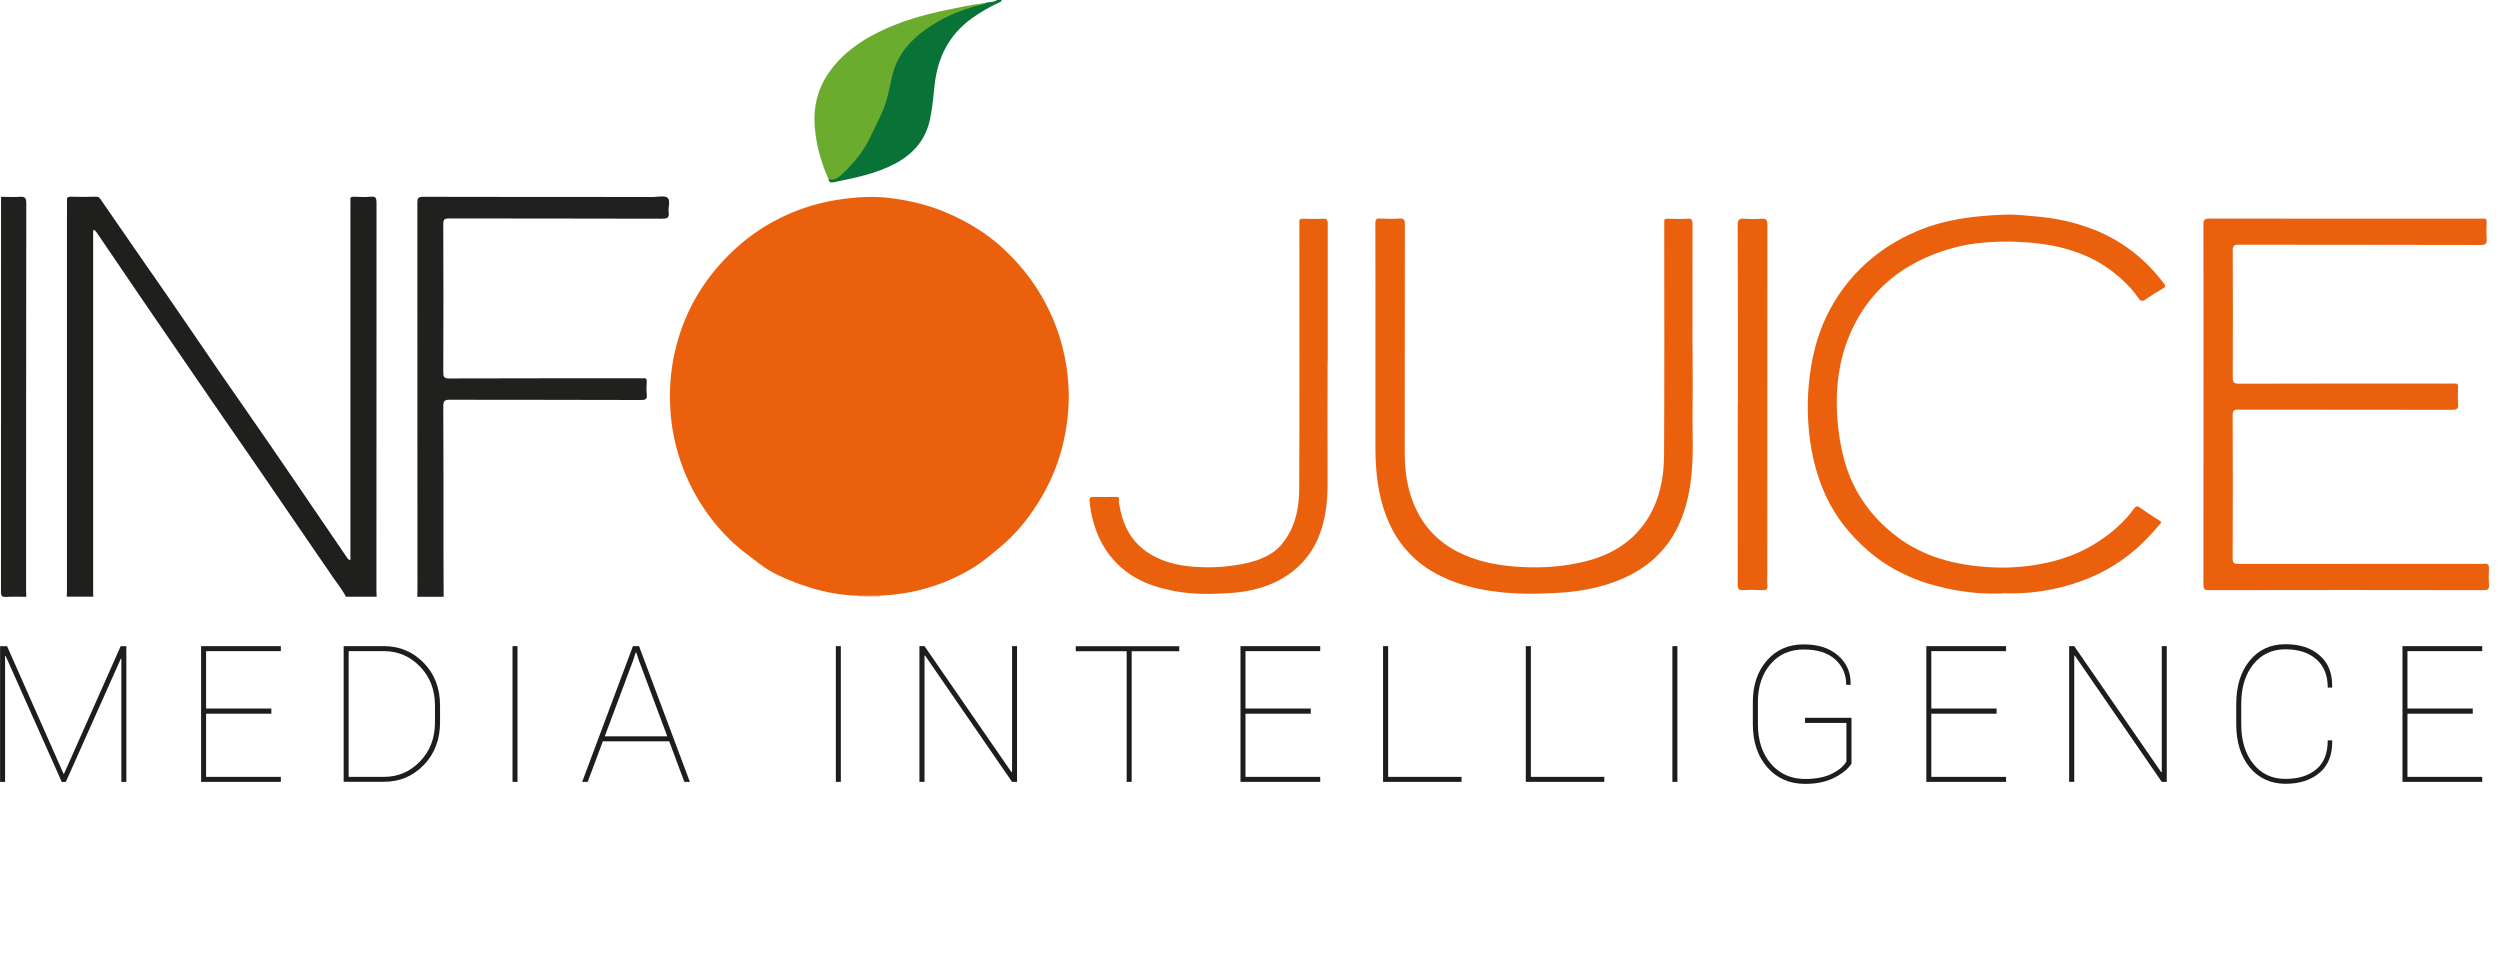 <?xml version="1.0" encoding="UTF-8"?>
<svg xmlns="http://www.w3.org/2000/svg" id="Livello_1" viewBox="0 0 285.31 109.12">
  <path d="m10.65,68.11c0-.15-.02-.29-.02-.44,0-13.69,0-27.38,0-41.07,0-.1,0-.21,0-.33.21-.04.3.12.38.23,1.73,2.53,3.44,5.07,5.17,7.6,2.68,3.92,5.37,7.84,8.06,11.76,1.82,2.65,3.66,5.28,5.47,7.92,2.78,4.05,5.54,8.11,8.33,12.16.49.71,1.05,1.38,1.43,2.16,1.17,0,2.34,0,3.51,0,0-.25-.02-.5-.02-.75,0-14.74,0-29.47.01-44.21,0-.52-.08-.75-.66-.69-.64.06-1.29.03-1.94,0-.31-.01-.42.09-.38.39.02.14,0,.29,0,.44,0,13.31,0,26.63,0,39.94v.71c-.23-.05-.32-.19-.42-.34-2.01-2.95-4.02-5.91-6.04-8.86-1.74-2.55-3.49-5.1-5.25-7.63-2.24-3.21-4.47-6.44-6.67-9.69-1.72-2.54-3.48-5.05-5.23-7.57-1.64-2.37-3.28-4.75-4.92-7.12-.12-.18-.23-.28-.47-.27-.98.02-1.96.03-2.95,0-.35,0-.41.13-.4.43.02.61,0,1.21,0,1.82,0,14.21,0,28.43,0,42.64,0,.25-.01.5-.02.75,1,0,2.01,0,3.01,0Z" fill="#1f1f1e"></path>
  <path d="m50.63,68.11c0-1.96-.02-3.93-.02-5.89,0-5.29.01-10.58-.02-15.87,0-.63.18-.73.76-.73,7.27.02,14.54,0,21.81.03.5,0,.71-.08.65-.63-.05-.5-.03-1,0-1.5.01-.28-.09-.38-.36-.35-.14.02-.29,0-.44,0-7.25,0-14.5,0-21.75.02-.57,0-.67-.16-.67-.69.02-5.64.02-11.29,0-16.93,0-.54.15-.64.65-.64,8.11.02,16.21,0,24.32.03.57,0,.84-.08.75-.72-.08-.57.24-1.34-.13-1.67-.32-.28-1.07-.09-1.63-.09-8.75,0-17.51,0-26.26-.02-.58,0-.66.17-.66.69.01,14.76.01,29.52.01,44.27,0,.23-.01.46-.02.69,1,0,2.01,0,3.01,0Z" fill="#20201e"></path>
  <path d="m3,68.11c0-.25-.02-.5-.02-.75,0-14.72,0-29.45.02-44.17,0-.62-.17-.77-.75-.73-.7.05-1.42,0-2.13,0,0,15.03,0,30.06-.01,45.09,0,.48.12.6.58.57.77-.04,1.54-.01,2.32-.01Z" fill="#20201e"></path>
  <path d="m94.56,20.44c.03.43.35.41.62.35,2.4-.49,4.82-.96,7.02-2.14,2.08-1.11,3.47-2.75,3.95-5.1.26-1.27.37-2.55.51-3.83.34-3.13,1.63-5.75,4.25-7.63.97-.69,2-1.29,3.08-1.79.13-.06.34-.09.32-.32h-.5c-.4.34-.93.17-1.36.38-3.03.5-5.73,1.74-8.04,3.77-1.5,1.32-2.51,2.96-2.87,4.95-.39,2.14-1.14,4.12-2.14,6.06-.79,1.52-1.72,2.9-2.89,4.13-.55.58-1.18.97-1.95,1.15Z" fill="#097337"></path>
  <path d="m100.4,68.11s0-.08,0-.12c-.79-.32-1.59-.32-2.38,0,0,.04,0,.08,0,.12h2.38Z" fill="#f6c8aa"></path>
  <path d="m98.02,67.98c.79,0,1.59,0,2.38,0,3.75-.16,7.26-1.16,10.48-3.08,1.21-.72,2.28-1.64,3.36-2.55,1.52-1.27,2.77-2.76,3.86-4.39,1.76-2.62,2.93-5.48,3.49-8.6.33-1.85.46-3.71.33-5.56-.18-2.72-.82-5.35-1.95-7.86-1.33-2.98-3.23-5.53-5.63-7.71-1.84-1.67-3.95-2.94-6.25-3.93-2.07-.89-4.21-1.4-6.42-1.69-1.76-.23-3.53-.15-5.31.08-2.04.26-4,.76-5.89,1.54-2.13.88-4.08,2.04-5.85,3.54-1.92,1.63-3.55,3.49-4.87,5.63-1.34,2.17-2.24,4.51-2.79,7-.41,1.87-.55,3.75-.49,5.66.08,2.66.62,5.22,1.61,7.7,1.28,3.18,3.16,5.93,5.67,8.26.9.84,1.92,1.53,2.89,2.29,1.33,1.04,2.85,1.69,4.4,2.27,2.24.84,4.57,1.36,6.98,1.41Z" fill="#ea600d"></path>
  <path d="m251.47,46.14c0,6.86,0,13.71-.01,20.57,0,.53.14.64.65.64,10.44-.02,20.89-.02,31.33,0,.5,0,.65-.13.61-.62-.04-.6-.04-1.21,0-1.82.02-.42-.08-.6-.54-.57-.6.04-1.21.01-1.82.01-8.73,0-17.46,0-26.2.01-.53,0-.7-.09-.69-.67.03-5.43.02-10.87,0-16.3,0-.53.15-.64.66-.64,8.13.02,16.25,0,24.38.02.52,0,.75-.09.69-.67-.06-.64-.03-1.29,0-1.94,0-.3-.09-.4-.39-.39-.77.02-1.55,0-2.32,0-7.44,0-14.87,0-22.31.02-.6,0-.7-.18-.7-.73.02-4.83.02-9.66,0-14.48,0-.52.13-.65.65-.65,9.21.02,18.42,0,27.64.03.6,0,.73-.18.69-.73-.05-.62-.02-1.25,0-1.88,0-.29-.07-.44-.38-.39-.08.01-.17,0-.25,0-10.34,0-20.68,0-31.02-.01-.55,0-.68.12-.68.68.02,6.83.01,13.67.01,20.5Z" fill="#ea600d"></path>
  <path d="m193.15,39.31c0-4.58,0-9.15.01-13.73,0-.47-.09-.66-.6-.62-.75.05-1.5.02-2.25,0-.3,0-.42.09-.38.39.02.17,0,.33,0,.5,0,8.71.03,17.43-.02,26.14-.02,2.6-.53,5.15-1.98,7.37-1.69,2.59-4.18,4.02-7.14,4.74-2.41.59-4.86.74-7.32.6-2.49-.15-4.95-.59-7.2-1.77-2.86-1.5-4.62-3.88-5.45-6.98-.4-1.5-.52-3.03-.51-4.59.02-8.59,0-17.18.02-25.77,0-.51-.11-.69-.64-.65-.73.05-1.46.04-2.19,0-.45-.02-.55.12-.54.56.02,4.12.01,8.23.01,12.35,0,4.43-.01,8.86,0,13.29.01,2.66.27,5.29,1.25,7.8,1.1,2.84,2.94,5.04,5.64,6.51,1.95,1.06,4.04,1.65,6.2,1.98,2.56.4,5.15.38,7.71.23,2.96-.17,5.87-.75,8.54-2.18,2.66-1.43,4.51-3.55,5.61-6.36.64-1.63.96-3.32,1.13-5.06.24-2.48.07-4.96.11-7.43.04-2.44,0-4.89,0-7.34Z" fill="#ea600d"></path>
  <path d="m228.48,67.71c3.22.12,6.29-.37,9.28-1.48,1.99-.74,3.8-1.78,5.45-3.11,1.21-.97,2.27-2.09,3.26-3.27.14-.17.3-.24-.02-.44-.8-.48-1.57-1.03-2.35-1.55-.3-.2-.46.05-.59.23-1.07,1.46-2.41,2.64-3.91,3.64-2.06,1.38-4.34,2.2-6.77,2.65-1.86.34-3.74.46-5.62.36-3.93-.21-7.66-1.13-10.83-3.57-2.94-2.26-4.99-5.19-5.95-8.83-.42-1.59-.66-3.2-.76-4.84-.23-3.72.31-7.28,2.04-10.6,1.89-3.63,4.8-6.16,8.59-7.72,1.79-.74,3.63-1.24,5.54-1.44,1.96-.21,3.92-.22,5.9-.05,1.62.14,3.21.42,4.74.92,1.73.56,3.36,1.37,4.8,2.53,1.03.83,1.99,1.74,2.74,2.85.19.29.4.51.85.18.64-.47,1.33-.86,2.01-1.27.32-.19.24-.33.11-.5-2.16-2.88-4.89-5.01-8.28-6.29-1.96-.74-3.98-1.19-6.06-1.38-1.3-.12-2.59-.28-3.9-.23-3.45.12-6.87.54-10.07,1.92-2.03.87-3.91,2.02-5.59,3.51-1.98,1.76-3.52,3.83-4.66,6.2-.85,1.77-1.39,3.65-1.72,5.59-.36,2.14-.48,4.29-.35,6.44.18,2.89.76,5.69,1.98,8.36,1.14,2.49,2.81,4.56,4.85,6.33,2.54,2.2,5.54,3.55,8.83,4.27,2.14.47,4.31.7,6.47.61Z" fill="#ea600d"></path>
  <path d="m151.53,41.2c0-5.2,0-10.41,0-15.61,0-.46-.07-.67-.6-.63-.75.05-1.5.02-2.25,0-.3,0-.43.08-.39.39.02.14,0,.29,0,.44,0,10.03.03,20.06-.02,30.09-.01,2.27-.52,4.49-2.04,6.29-.76.9-1.81,1.44-2.94,1.82-1.07.35-2.17.51-3.3.64-1.04.12-2.08.13-3.11.09-1.97-.09-3.9-.44-5.62-1.49-1.95-1.19-3.01-2.98-3.43-5.19-.06-.34-.19-.68-.13-1.04.05-.34-.2-.3-.4-.29-.84,0-1.67.02-2.51,0-.36-.01-.48.1-.45.45.1,1.19.37,2.35.78,3.45.76,2.05,2.05,3.73,3.88,4.96,1.57,1.05,3.34,1.56,5.17,1.91,1.98.37,3.98.33,5.96.22,2.7-.15,5.31-.83,7.47-2.55,1.63-1.29,2.7-3,3.29-5.02.49-1.68.63-3.39.62-5.13-.03-4.6,0-9.19,0-13.79Z" fill="#ea610d"></path>
  <path d="m198.32,46.15c0,6.85,0,13.71-.01,20.56,0,.54.15.67.66.64.71-.05,1.42-.04,2.13,0,.45.02.65-.07.6-.57-.05-.48-.01-.96-.01-1.44,0-13.23,0-26.45.01-39.68,0-.59-.16-.74-.72-.7-.62.05-1.26.05-1.88,0-.6-.05-.8.09-.79.76.03,6.81.02,13.62.02,20.43Z" fill="#ea600d"></path>
  <path d="m94.56,20.44c.63.21,1.11-.17,1.5-.52,1.36-1.26,2.52-2.67,3.32-4.39.59-1.28,1.3-2.5,1.72-3.87.29-.93.48-1.89.68-2.84.5-2.3,1.86-3.99,3.71-5.35,1.94-1.43,4.11-2.34,6.43-2.92.18-.04.38-.04.52-.18-1.5.13-2.96.47-4.43.77-2.66.56-5.27,1.3-7.72,2.51-2.35,1.16-4.41,2.67-5.87,4.9-1.14,1.74-1.58,3.65-1.45,5.74.14,2.16.71,4.18,1.58,6.14Z" fill="#6bac2f"></path>
  <path d="m7.24,88.32h.06l6.47-14.57h.65v15.49h-.57v-14.07h-.06s-6.28,14.07-6.28,14.07h-.46l-6.41-14.39h-.06v14.39h-.57v-15.49h.8l6.45,14.57Z" fill="#1d1d1b"></path>
  <path d="m30.97,81.45h-7.45v7.21h8.53v.57h-9.1v-15.49h9.1v.57h-8.53v6.55h7.45v.57Z" fill="#1d1d1b"></path>
  <path d="m39.22,89.23v-15.49h4.61c1.78,0,3.29.64,4.53,1.91s1.86,2.9,1.86,4.88v1.89c0,1.99-.62,3.61-1.86,4.89s-2.75,1.91-4.53,1.91h-4.61Zm.57-14.91v14.34h4.03c1.61,0,2.98-.59,4.12-1.77s1.7-2.66,1.7-4.46v-1.93c0-1.77-.57-3.25-1.7-4.42s-2.51-1.77-4.12-1.77h-4.03Z" fill="#1d1d1b"></path>
  <path d="m59.06,89.23h-.57v-15.49h.57v15.49Z" fill="#1d1d1b"></path>
  <path d="m76.36,84.6h-7.56l-1.73,4.63h-.63l5.79-15.49h.7l5.8,15.49h-.63l-1.73-4.63Zm-7.35-.57h7.14l-3.24-8.67-.3-.9h-.06l-.29.9-3.24,8.67Z" fill="#1d1d1b"></path>
  <path d="m95.96,89.23h-.57v-15.49h.57v15.49Z" fill="#1d1d1b"></path>
  <path d="m116.07,89.23h-.57l-9.93-14.42-.06.02v14.4h-.58v-15.49h.58l9.93,14.39.06-.02v-14.37h.57v15.49Z" fill="#1d1d1b"></path>
  <path d="m134.57,74.32h-5.42v14.91h-.57v-14.91h-5.81v-.57h11.81v.57Z" fill="#1d1d1b"></path>
  <path d="m149.59,81.45h-7.45v7.21h8.53v.57h-9.1v-15.49h9.1v.57h-8.53v6.55h7.45v.57Z" fill="#1d1d1b"></path>
  <path d="m158.43,88.66h8.37v.57h-8.96v-15.49h.58v14.91Z" fill="#1d1d1b"></path>
  <path d="m174.72,88.66h8.37v.57h-8.96v-15.49h.58v14.91Z" fill="#1d1d1b"></path>
  <path d="m191.43,89.23h-.57v-15.49h.57v15.49Z" fill="#1d1d1b"></path>
  <path d="m211.29,87.15c-.33.55-.95,1.08-1.88,1.57-.93.49-2.06.74-3.41.74-1.77,0-3.21-.63-4.31-1.89-1.1-1.26-1.65-2.9-1.65-4.92v-2.53c0-1.94.54-3.53,1.61-4.75s2.46-1.83,4.18-1.83,2.97.43,3.95,1.28c.98.85,1.45,1.94,1.42,3.28l-.02.06h-.48c0-1.18-.42-2.15-1.27-2.91-.85-.76-2.05-1.13-3.6-1.13s-2.83.56-3.78,1.68c-.95,1.12-1.43,2.55-1.43,4.31v2.55c0,1.84.49,3.35,1.48,4.5s2.29,1.74,3.91,1.74c1.24,0,2.26-.2,3.07-.61.8-.4,1.35-.87,1.64-1.39v-4.4h-4.73v-.58h5.31v5.25Z" fill="#1d1d1b"></path>
  <path d="m227.86,81.45h-7.45v7.21h8.53v.57h-9.1v-15.49h9.1v.57h-8.53v6.55h7.45v.57Z" fill="#1d1d1b"></path>
  <path d="m247.28,89.23h-.57l-9.93-14.42-.06.02v14.4h-.58v-15.49h.58l9.93,14.39.06-.02v-14.37h.57v15.49Z" fill="#1d1d1b"></path>
  <path d="m266.14,84.49l.02.06c.03,1.59-.45,2.8-1.44,3.64-.99.84-2.29,1.26-3.91,1.26s-3.05-.63-4.07-1.88-1.53-2.89-1.53-4.93v-2.32c0-2.03.51-3.67,1.53-4.92s2.38-1.88,4.07-1.88,2.92.42,3.91,1.27c.99.84,1.47,2.05,1.44,3.62l-.02.06h-.49c0-1.4-.43-2.47-1.3-3.23-.87-.76-2.05-1.14-3.54-1.14s-2.73.57-3.65,1.71-1.38,2.64-1.38,4.5v2.34c0,1.88.46,3.39,1.38,4.53s2.14,1.71,3.65,1.71,2.67-.37,3.54-1.1c.87-.73,1.3-1.83,1.3-3.3h.49Z" fill="#1d1d1b"></path>
  <path d="m282.2,81.45h-7.45v7.21h8.53v.57h-9.1v-15.49h9.1v.57h-8.53v6.55h7.45v.57Z" fill="#1d1d1b"></path>
</svg>
